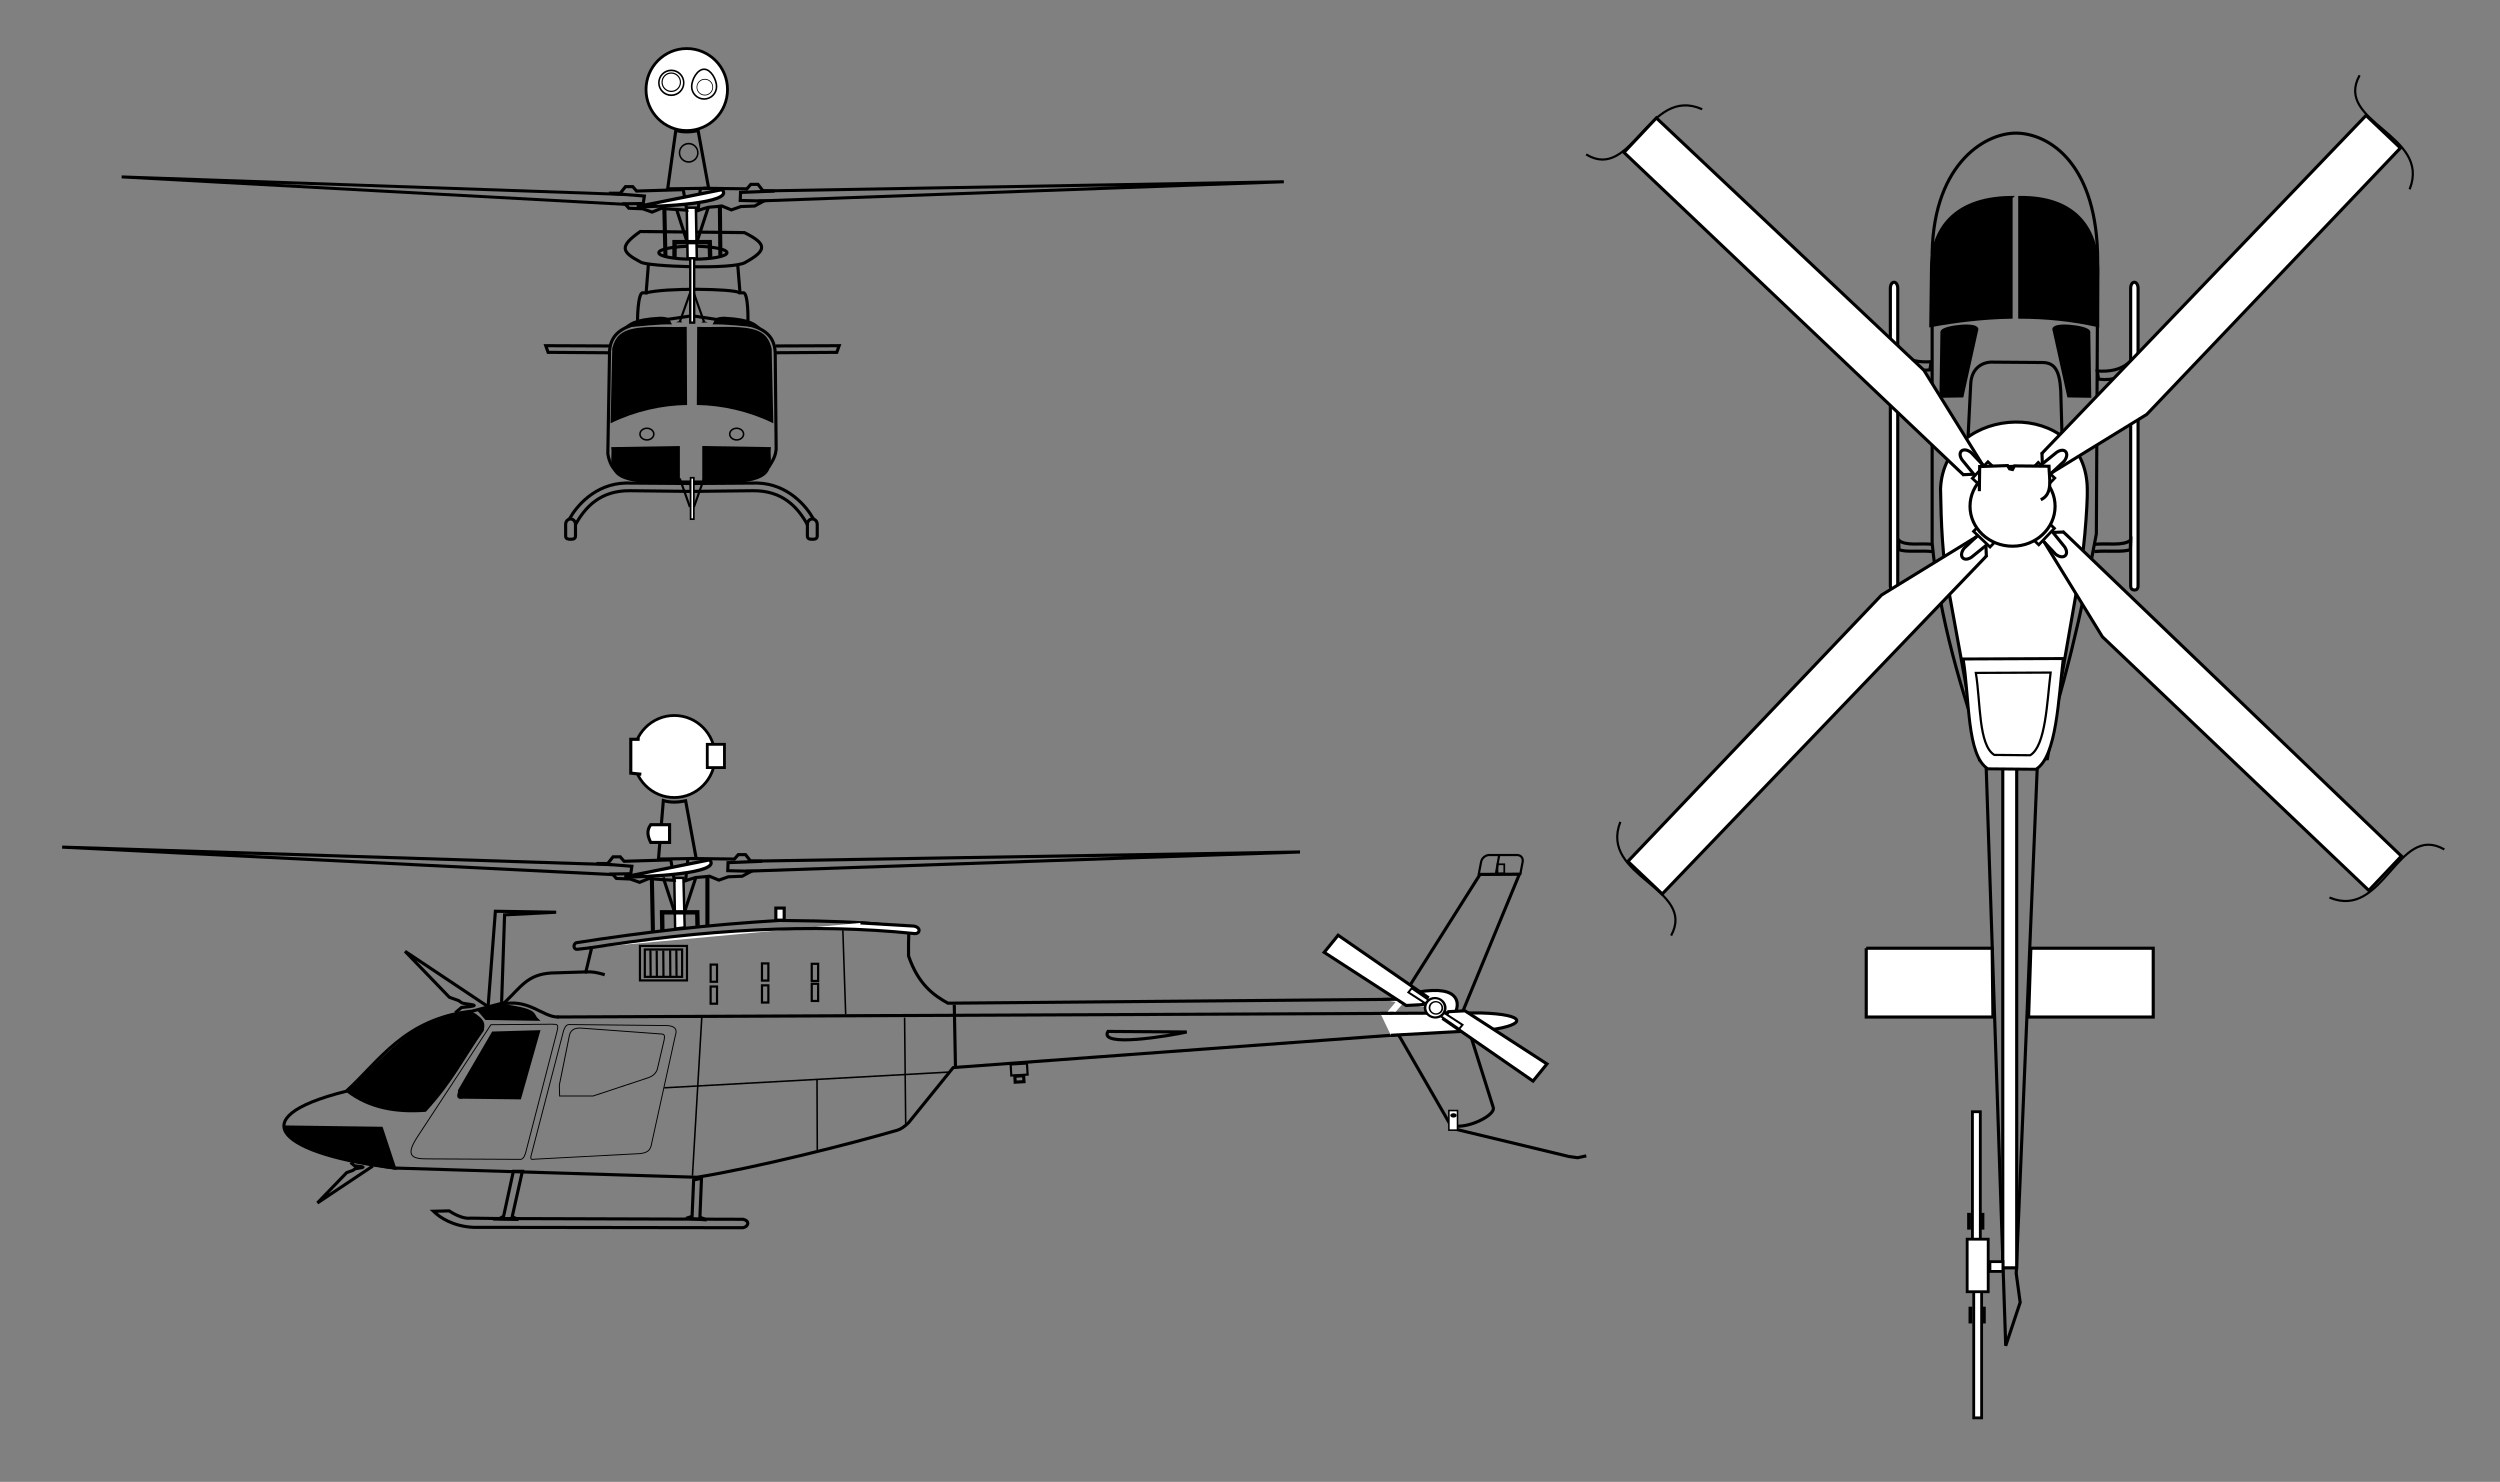 <?xml version="1.0" encoding="UTF-8" standalone="no"?>
<!-- Created with Inkscape (http://www.inkscape.org/) -->

<svg
   xmlns:dc="http://purl.org/dc/elements/1.1/"
   xmlns:cc="http://creativecommons.org/ns#"
   xmlns:rdf="http://www.w3.org/1999/02/22-rdf-syntax-ns#"
   xmlns:svg="http://www.w3.org/2000/svg"
   xmlns="http://www.w3.org/2000/svg"
   xmlns:sodipodi="http://sodipodi.sourceforge.net/DTD/sodipodi-0.dtd"
   xmlns:inkscape="http://www.inkscape.org/namespaces/inkscape"
   id="svg2985"
   version="1.1"
   inkscape:version="0.48.2 r9819"
   width="797.344"
   height="472.625"
   sodipodi:docname="OH-58D.svg">
  <rect width="100%" height="100%" fill="#808080" stroke="none"/>
  <defs
     id="defs2989" />
  <sodipodi:namedview
     pagecolor="#ffffff"
     bordercolor="#666666"
     borderopacity="1"
     objecttolerance="10"
     gridtolerance="10"
     guidetolerance="10"
     inkscape:pageopacity="0"
     inkscape:pageshadow="2"
     inkscape:window-width="1600"
     inkscape:window-height="838"
     id="namedview2987"
     showgrid="false"
     inkscape:zoom="0.421875"
     inkscape:cx="664.99047"
     inkscape:cy="326.48614"
     inkscape:window-x="-8"
     inkscape:window-y="-8"
     inkscape:window-maximized="1"
     inkscape:current-layer="g4194"
     fit-margin-top="0"
     fit-margin-left="0"
     fit-margin-right="0"
     fit-margin-bottom="0" />
  <g
     id="g4194"
     transform="translate(62.068,466.869)">
    <g
       transform="translate(-235.843,-252.977)"
       id="g4129">
      <g
         id="g4004"
         transform="translate(59.646,1072.283)">
        <g
           id="g3931" />
      </g>
    </g>
    <g
       id="g3374">
      <g
         id="g4208"
         transform="translate(191.076,157.554)">
        <path
           inkscape:connector-curvature="0"
           id="path4022"
           d="m -35.267,-332.209 4.154,-12.64"
           style="fill:none;stroke:#000000;stroke-width:1px;stroke-linecap:butt;stroke-linejoin:miter;stroke-opacity:1" />
        <path
           style="fill:none;stroke:#000000;stroke-width:1px;stroke-linecap:butt;stroke-linejoin:miter;stroke-opacity:1"
           d="m -37.477,-331.944 -4.154,-12.64"
           id="path4018"
           inkscape:connector-curvature="0" />
        <path
           sodipodi:nodetypes="cccccccccccccccccccccccccc"
           inkscape:connector-curvature="0"
           id="path2995"
           d="m 231.448,-345.6 -12.569,0.076 -25.139,39.803 -144.549,1.257 c -4.361,-2.417 -9.428,-5.861 -12.569,-15.083 l 0,-4.19 0.097,-3.352 c -2.42,-1.834 -7.591,-3.494 -41.158,-3.771 -22.482,1.331 -44.039,3.818 -64.942,7.123 -1.019,0.476 -0.874,2.1 0.245,2.095 l 4.708,-0.542 -1.873,7.743 -11.042,0.341 c -7.642,0.508 -9.565,4.401 -14.874,9.427 l -10.265,2.723 c -21.77,2.479 -29.46,15.804 -40.222,25.558 -35.051,8.748 -19.949,20.271 15.712,24.51 l 96.156,2.933 c 19.317,-3.138 49.012,-10.669 63.795,-14.978 1.188,-0.328 2.377,-1.164 3.661,-2.41 l 14.245,-17.597 142.035,-10.475 15.921,27.653 c 1.745,4.242 15.562,-1.427 14.245,-4.609 l -9.637,-30.586 z"
           style="fill:none;stroke:#000000;stroke-width:1px;stroke-linecap:butt;stroke-linejoin:miter;stroke-opacity:1" />
        <path
           sodipodi:nodetypes="ccccc"
           inkscape:connector-curvature="0"
           id="path2997"
           d="m -142.339,-276.49 c 7.134,5.493 15.688,6.821 24.776,6.173 8.748,-9.521 12.15,-17.039 18.226,-25.558 0.099,-1.529 1.195,-2.795 -3.771,-5.656 -17.695,0.897 -27.137,15.488 -39.23,25.041 z"
           style="fill:#000000;stroke:#000000;stroke-width:1px;stroke-linecap:butt;stroke-linejoin:miter;stroke-opacity:1" />
        <path
           sodipodi:nodetypes="cccccc"
           inkscape:connector-curvature="0"
           id="path2999"
           d="m -95.881,-294.932 -10.684,18.33 c 0.274,0.759 -1.354,2.575 1.152,2.095 l 18.016,0.209 5.97,-21.054 z"
           style="fill:#000000;stroke:#000000;stroke-width:1px;stroke-linecap:butt;stroke-linejoin:miter;stroke-opacity:1" />
        <path
           sodipodi:nodetypes="cccc"
           inkscape:connector-curvature="0"
           id="path3001"
           d="m -161.976,-264.975 30.481,0.419 4.19,12.674 c -16.663,-2.362 -34.384,-8.099 -34.671,-13.093 z"
           style="fill:#000000;stroke:#000000;stroke-width:1px;stroke-linecap:butt;stroke-linejoin:miter;stroke-opacity:1" />
        <path
           sodipodi:nodetypes="cccc"
           inkscape:connector-curvature="0"
           id="path3003"
           d="m -65.098,-322.109 c 35.795,-5.676 70.466,-8.016 103.753,-4.547 1.791,-0.025 1.907,-2.068 -0.419,-2.409 l -16.95,-1.005"
           style="fill:#ffffff;stroke:#000000;stroke-width:1px;stroke-linecap:butt;stroke-linejoin:miter;stroke-opacity:1" />
        <rect
           ry="0"
           y="-334.801"
           x="-5.699"
           height="3.851"
           width="2.666"
           id="rect3005"
           style="fill:#ffffff;fill-opacity:1;stroke:#000000;stroke-opacity:1" />
        <path
           inkscape:connector-curvature="0"
           id="path3775"
           d="m -97.452,-303.626 2.304,-30.167 19.378,0.314 -16.445,0.838 -0.943,27.862"
           style="fill:none;stroke:#000000;stroke-width:1px;stroke-linecap:butt;stroke-linejoin:miter;stroke-opacity:1" />
        <path
           sodipodi:nodetypes="ccccccc"
           inkscape:connector-curvature="0"
           id="path3777"
           d="m -97.185,-303.168 -26.768,-17.845 14.141,14.664 2.933,1.047 1.047,0.733 c 0.818,0.465 8.475,0.738 -0.105,1.466 l -1.99,1.676"
           style="fill:none;stroke:#000000;stroke-width:1px;stroke-linecap:butt;stroke-linejoin:miter;stroke-opacity:1" />
        <path
           sodipodi:nodetypes="cccccccc"
           inkscape:connector-curvature="0"
           id="path3783"
           d="m -96.576,-297.602 -23.185,35.386 c -3.967,5.955 -2.662,7.481 2.91,7.401 l 29.383,0.154 c 0.861,0.162 1.483,-0.552 1.926,-1.926 l 10.073,-38.959 c 0.748,-2.81 -0.673,-2.005 -1.481,-2.222 z"
           style="fill:none;stroke:#000000;stroke-width:0.3;stroke-linecap:butt;stroke-linejoin:miter;stroke-miterlimit:4;stroke-opacity:1;stroke-dasharray:none" />
        <path
           sodipodi:nodetypes="cc"
           inkscape:connector-curvature="0"
           id="path3785"
           d="m -66.618,-314.433 c 2.586,-0.126 3.662,0.115 6.346,0.898"
           style="fill:none;stroke:#000000;stroke-width:1px;stroke-linecap:butt;stroke-linejoin:miter;stroke-opacity:1" />
        <path
           sodipodi:nodetypes="cc"
           inkscape:connector-curvature="0"
           id="path3787"
           d="m 15.673,-327.717 0.902,26.832"
           style="fill:none;stroke:#000000;stroke-width:0.5;stroke-linecap:butt;stroke-linejoin:miter;stroke-miterlimit:4;stroke-opacity:1;stroke-dasharray:none" />
        <path
           inkscape:connector-curvature="0"
           id="path3789"
           d="m -75.456,-300.064 266.368,-1.152"
           style="fill:none;stroke:#000000;stroke-width:1px;stroke-linecap:butt;stroke-linejoin:miter;stroke-opacity:1" />
        <path
           sodipodi:nodetypes="cccc"
           inkscape:connector-curvature="0"
           id="path3791"
           d="m 194.048,-306.004 -3.871,4.911 c -0.427,0.656 -0.742,1.776 0.148,2.779 l 2.99,4.545"
           style="fill:none;stroke:#000000;stroke-width:1px;stroke-linecap:butt;stroke-linejoin:miter;stroke-opacity:1" />
        <path
           sodipodi:nodetypes="ccccccccc"
           inkscape:connector-curvature="0"
           id="path3793"
           d="m -71.702,-297.655 c -0.967,0.084 -1.322,0.984 -1.676,1.885 l -10.265,39.489 c -0.637,2.125 0.327,1.556 0.943,1.571 l 33.623,-1.781 c 2.544,-0.246 3.141,-1.203 3.561,-2.304 l 7.751,-35.299 c 0.794,-2.145 -0.236,-3.197 -2.933,-3.247 z"
           style="fill:none;stroke:#000000;stroke-width:0.3;stroke-linecap:butt;stroke-linejoin:miter;stroke-miterlimit:4;stroke-opacity:1;stroke-dasharray:none" />
        <path
           inkscape:connector-curvature="0"
           id="path3027"
           d="m 51.21,-303.98 0.375,19.625"
           style="fill:none;stroke:#000000;stroke-width:1px;stroke-linecap:butt;stroke-linejoin:miter;stroke-opacity:1" />
        <rect
           y="-316.779"
           x="-26.498"
           height="5.474"
           width="2.039"
           id="rect3029"
           style="fill:none;stroke:#000000;stroke-width:0.7;stroke-miterlimit:4;stroke-opacity:1;stroke-dasharray:none" />
        <rect
           style="fill:none;stroke:#000000;stroke-width:0.7;stroke-miterlimit:4;stroke-opacity:1;stroke-dasharray:none"
           id="rect3799"
           width="2.039"
           height="5.474"
           x="-26.498"
           y="-309.779" />
        <rect
           style="fill:none;stroke:#000000;stroke-width:0.7;stroke-miterlimit:4;stroke-opacity:1;stroke-dasharray:none"
           id="rect3801"
           width="2.039"
           height="5.474"
           x="-10.123"
           y="-317.154" />
        <rect
           y="-310.154"
           x="-10.123"
           height="5.474"
           width="2.039"
           id="rect3803"
           style="fill:none;stroke:#000000;stroke-width:0.7;stroke-miterlimit:4;stroke-opacity:1;stroke-dasharray:none" />
        <rect
           y="-317.029"
           x="5.752"
           height="5.474"
           width="2.039"
           id="rect3805"
           style="fill:none;stroke:#000000;stroke-width:0.7;stroke-miterlimit:4;stroke-opacity:1;stroke-dasharray:none" />
        <rect
           style="fill:none;stroke:#000000;stroke-width:0.7;stroke-miterlimit:4;stroke-opacity:1;stroke-dasharray:none"
           id="rect3807"
           width="2.039"
           height="5.474"
           x="5.752"
           y="-310.654" />
        <path
           sodipodi:nodetypes="cc"
           inkscape:connector-curvature="0"
           id="path3809"
           d="m -93.619,-304.022 c 9.143,-2.286 13.449,4.136 18.667,3.97"
           style="fill:none;stroke:#000000;stroke-width:1px;stroke-linecap:butt;stroke-linejoin:miter;stroke-opacity:1" />
        <path
           style="fill:none;stroke:#000000;stroke-width:1;stroke-linecap:butt;stroke-linejoin:miter;stroke-miterlimit:4;stroke-opacity:1;stroke-dasharray:none"
           d="m -134.235,-252.533 -17.667,11.777 9.333,-9.678 1.936,-0.691 0.691,-0.484 c 0.54,-0.307 5.594,-0.487 -0.069,-0.968 l -1.313,-1.106"
           id="path3811"
           inkscape:connector-curvature="0"
           sodipodi:nodetypes="ccccccc" />
        <path
           inkscape:connector-curvature="0"
           id="path3813"
           d="m -29.29,-300.361 -3,50.881"
           style="fill:none;stroke:#000000;stroke-width:0.5;stroke-linecap:butt;stroke-linejoin:miter;stroke-miterlimit:4;stroke-opacity:1;stroke-dasharray:none"
           sodipodi:nodetypes="cc" />
        <path
           inkscape:connector-curvature="0"
           id="path3815"
           d="m -41.293,-277.48 90.503,-5"
           style="fill:none;stroke:#000000;stroke-width:0.5;stroke-linecap:butt;stroke-linejoin:miter;stroke-miterlimit:4;stroke-opacity:1;stroke-dasharray:none"
           sodipodi:nodetypes="cc" />
        <rect
           transform="matrix(0.998,-0.057,0.057,0.998,0,0)"
           y="-280.621"
           x="85.359"
           height="3.536"
           width="5.215"
           id="rect3819"
           style="fill:none;stroke:#000000;stroke-width:0.7;stroke-miterlimit:4;stroke-opacity:1;stroke-dasharray:none" />
        <rect
           style="fill:none;stroke:#000000;stroke-width:1;stroke-miterlimit:4;stroke-opacity:1;stroke-dasharray:none"
           id="rect3821"
           width="2.801"
           height="1.899"
           x="86.482"
           y="-276.797"
           transform="matrix(0.998,-0.057,0.057,0.998,0,0)" />
        <path
           sodipodi:nodetypes="ccccc"
           inkscape:connector-curvature="0"
           id="path3823"
           d="m -100.225,-302.091 2.121,2.475 16.087,0.265 c -1.594,-1.562 0.675,-2.946 -12.109,-4.508 z"
           style="fill:#000000;stroke:#000000;stroke-width:1px;stroke-linecap:butt;stroke-linejoin:miter;stroke-opacity:1" />
        <path
           sodipodi:nodetypes="cc"
           inkscape:connector-curvature="0"
           id="path3825"
           d="m 7.432,-280.082 0.088,22.519"
           style="fill:none;stroke:#000000;stroke-width:0.5;stroke-linecap:butt;stroke-linejoin:miter;stroke-miterlimit:4;stroke-opacity:1;stroke-dasharray:none" />
        <path
           inkscape:connector-curvature="0"
           id="path3827"
           d="m 35.362,-299.881 0.354,33.941"
           style="fill:none;stroke:#000000;stroke-width:0.5;stroke-linecap:butt;stroke-linejoin:miter;stroke-miterlimit:4;stroke-opacity:1;stroke-dasharray:none" />
        <path
           sodipodi:nodetypes="ccc"
           inkscape:connector-curvature="0"
           id="path3829"
           d="m 100.24,-295.462 25.102,0.177 c -5.627,1.267 -28.257,5.034 -25.102,-0.177 z"
           style="fill:none;stroke:#000000;stroke-width:1px;stroke-linecap:butt;stroke-linejoin:miter;stroke-opacity:1" />
        <rect
           y="-322.73"
           x="-49.04"
           height="11"
           width="15"
           id="rect3831"
           style="fill:none;stroke:#000000;stroke-width:0.7;stroke-miterlimit:4;stroke-opacity:1;stroke-dasharray:none" />
        <rect
           style="fill:none;stroke:#000000;stroke-width:0.7;stroke-miterlimit:4;stroke-opacity:1;stroke-dasharray:none"
           id="rect3833"
           width="11.895"
           height="8.723"
           x="-47.488"
           y="-321.591" />
        <path
           sodipodi:nodetypes="cc"
           inkscape:connector-curvature="0"
           id="path3835"
           d="m -45.697,-321.355 0.062,8.203"
           style="fill:none;stroke:#000000;stroke-width:0.7;stroke-linecap:butt;stroke-linejoin:miter;stroke-miterlimit:4;stroke-opacity:1;stroke-dasharray:none" />
        <path
           style="fill:none;stroke:#000000;stroke-width:0.7;stroke-linecap:butt;stroke-linejoin:miter;stroke-miterlimit:4;stroke-opacity:1;stroke-dasharray:none"
           d="m -43.697,-321.245 0.062,8.203"
           id="path3845"
           inkscape:connector-curvature="0"
           sodipodi:nodetypes="cc" />
        <path
           sodipodi:nodetypes="cc"
           inkscape:connector-curvature="0"
           id="path3847"
           d="m -41.603,-321.308 0.062,8.203"
           style="fill:none;stroke:#000000;stroke-width:0.7;stroke-linecap:butt;stroke-linejoin:miter;stroke-miterlimit:4;stroke-opacity:1;stroke-dasharray:none" />
        <path
           style="fill:none;stroke:#000000;stroke-width:0.7;stroke-linecap:butt;stroke-linejoin:miter;stroke-miterlimit:4;stroke-opacity:1;stroke-dasharray:none"
           d="m -39.415,-321.339 0.062,8.203"
           id="path3849"
           inkscape:connector-curvature="0"
           sodipodi:nodetypes="cc" />
        <path
           sodipodi:nodetypes="cc"
           inkscape:connector-curvature="0"
           id="path3851"
           d="m -37.431,-321.37 0.062,8.203"
           style="fill:none;stroke:#000000;stroke-width:0.7;stroke-linecap:butt;stroke-linejoin:miter;stroke-miterlimit:4;stroke-opacity:1;stroke-dasharray:none" />
        <path
           inkscape:connector-curvature="0"
           id="path3077"
           d="m -89.415,-250.855 -3.125,14.375 -1.625,0.875 6.375,0.125 -2,-0.875 3.25,-14.5 z"
           style="fill:none;stroke:#000000;stroke-width:1px;stroke-linecap:butt;stroke-linejoin:miter;stroke-opacity:1" />
        <path
           sodipodi:nodetypes="ccccccc"
           inkscape:connector-curvature="0"
           id="path3079"
           d="m -31.915,-248.105 -0.5,11.625 -1.875,0.625 6.5,0.5 -2.125,-0.875 0.5,-12.375 z"
           style="fill:none;stroke:#000000;stroke-width:1px;stroke-linecap:butt;stroke-linejoin:miter;stroke-opacity:1" />
        <path
           sodipodi:nodetypes="cccccccc"
           inkscape:connector-curvature="0"
           id="path3081"
           d="m -94.592,-235.788 -8.342,-0.125 c -2.369,0.366 -5.511,-1.334 -6.981,-2.317 l -5,0.125 c 2.207,2.123 6.27,4.755 12.625,5.125 l 86.125,0.125 c 1.704,-0.329 2.274,-2.15 0.062,-2.688 z"
           style="fill:none;stroke:#000000;stroke-width:1px;stroke-linecap:butt;stroke-linejoin:miter;stroke-opacity:1" />
        <rect
           y="-348.775"
           x="224.46"
           height="2.921"
           width="2.165"
           id="rect3855"
           style="fill:none;stroke:#000000;stroke-width:0.554;stroke-miterlimit:4;stroke-opacity:1;stroke-dasharray:none" />
        <path
           sodipodi:nodetypes="cc"
           inkscape:connector-curvature="0"
           id="path3859"
           d="m 223.938,-345.604 1.073,-6.161"
           style="fill:none;stroke:#000000;stroke-width:0.7;stroke-linecap:butt;stroke-linejoin:miter;stroke-miterlimit:4;stroke-opacity:1;stroke-dasharray:none" />
        <path
           inkscape:connector-curvature="0"
           id="rect3863"
           d="m 221.866,-351.73 c -1.234,0 -2.395,0.976 -2.625,2.188 l -0.75,3.875 13.25,0 0.75,-3.875 c 0.23,-1.212 -0.579,-2.188 -1.812,-2.188 l -8.812,0 z"
           style="fill:none;stroke:#000000;stroke-width:0.7;stroke-miterlimit:4;stroke-opacity:1;stroke-dasharray:none" />
        <path
           sodipodi:nodetypes="cccc"
           inkscape:connector-curvature="0"
           id="path3883"
           d="m 190.46,-294.23 31.75,-1.75 c 11.45,-1.517 11.901,-4.937 -3.125,-5.375 l -31.97,0.14"
           style="fill:#ffffff;stroke:#000000;stroke-width:1px;stroke-linecap:butt;stroke-linejoin:miter;stroke-opacity:1" />
        <path
           sodipodi:nodetypes="cccc"
           inkscape:connector-curvature="0"
           id="path3885"
           d="m 187.482,-305.649 4.853,-0.081 c 2.107,-0.242 4.195,-0.391 6.625,-2.25 14.584,-2.597 13.134,4.636 12,6.5"
           style="fill:#ffffff;stroke:#000000;stroke-width:1px;stroke-linecap:butt;stroke-linejoin:miter;stroke-opacity:1" />
        <path
           inkscape:connector-curvature="0"
           id="path3887"
           d="m 173.635,-326.143 -4.439,5.464 26.147,16.939 5.267,-0.274 1.53,-2.412 z"
           style="fill:#ffffff;stroke:#000000;stroke-width:1px;stroke-linecap:butt;stroke-linejoin:miter;stroke-opacity:1" />
        <path
           style="fill:#ffffff;stroke:#000000;stroke-width:1px;stroke-linecap:butt;stroke-linejoin:miter;stroke-opacity:1"
           d="m 235.794,-279.63 4.439,-5.464 -26.147,-16.939 -5.267,0.274 -1.53,2.412 z"
           id="path3889"
           inkscape:connector-curvature="0" />
        <path
           inkscape:connector-curvature="0"
           id="path3911"
           d="m 212.239,-296.259 1.064,-1.309 -6.266,-4.059 -1.262,0.066 -0.367,0.578 z"
           style="fill:#ffffff;stroke:#000000;stroke-width:0.64;stroke-linecap:butt;stroke-linejoin:miter;stroke-miterlimit:4;stroke-opacity:1;stroke-dasharray:none" />
        <path
           sodipodi:nodetypes="cccccc"
           inkscape:connector-curvature="0"
           id="path3893"
           d="m 192.23,-305.118 0.575,0.354 1.171,0.751 -1.967,2.254 -2.607,0 z"
           style="fill:#ffffff;stroke:none" />
        <path
           inkscape:connector-curvature="0"
           id="path3895"
           d="m 210.417,-264.435 36.865,8.875 2.726,0.377 2.776,-0.592"
           style="fill:none;stroke:#000000;stroke-width:1px;stroke-linecap:butt;stroke-linejoin:miter;stroke-opacity:1"
           sodipodi:nodetypes="cccc" />
        <rect
           y="-270.23"
           x="208.96"
           height="6.25"
           width="2.75"
           id="rect3897"
           style="fill:#ffffff;fill-opacity:1;stroke:#000000;stroke-width:0.5;stroke-miterlimit:4;stroke-opacity:1;stroke-dasharray:none" />
        <path
           transform="matrix(1.66,0,0,1,-451.815,-399.935)"
           d="m 399.206,131.255 c 0,0.195 -0.119,0.354 -0.265,0.354 -0.146,0 -0.265,-0.158 -0.265,-0.354 0,-0.195 0.119,-0.354 0.265,-0.354 0.146,0 0.265,0.158 0.265,0.354 z"
           sodipodi:ry="0.35355338"
           sodipodi:rx="0.26516503"
           sodipodi:cy="131.25531"
           sodipodi:cx="398.94083"
           id="path3899"
           style="fill:#ffffff;fill-opacity:1;stroke:#000000;stroke-width:0.7;stroke-miterlimit:4;stroke-opacity:1;stroke-dasharray:none"
           sodipodi:type="arc" />
        <g
           transform="translate(-228.035,-668.68)"
           id="g3926">
          <path
             style="fill:none;stroke:#000000;stroke-width:1.3;stroke-linecap:butt;stroke-linejoin:miter;stroke-miterlimit:4;stroke-opacity:1;stroke-dasharray:none"
             d="m 182.787,323.898 0.354,17.854"
             id="path3903"
             inkscape:connector-curvature="0" />
          <path
             sodipodi:nodetypes="cc"
             style="fill:none;stroke:#000000;stroke-width:1.3;stroke-linecap:butt;stroke-linejoin:miter;stroke-miterlimit:4;stroke-opacity:1;stroke-dasharray:none"
             d="m 200.509,323.367 0,16.042"
             id="path3905"
             inkscape:connector-curvature="0" />
          <g
             id="g3919">
            <path
               sodipodi:nodetypes="ccccc"
               inkscape:connector-curvature="0"
               id="path3907"
               d="m 184.908,318.241 12.021,-0.177 -3.359,-18.385 c -2.372,0.454 -4.744,0.628 -7.115,-0.088 z"
               style="fill:none;stroke:#000000;stroke-width:1px;stroke-linecap:butt;stroke-linejoin:miter;stroke-opacity:1" />
            <path
               sodipodi:nodetypes="ccccc"
               inkscape:connector-curvature="0"
               id="rect3909"
               d="m 182.434,307.281 6.01,0 0,5.657 -6.01,0 c -0.939,-1.886 -1.398,-3.771 0,-5.657 z"
               style="fill:#ffffff;fill-opacity:1;stroke:#000000;stroke-width:1;stroke-miterlimit:4;stroke-opacity:1;stroke-dasharray:none" />
            <path
               inkscape:connector-curvature="0"
               id="path3912"
               d="m 203.824,286.067 c 0,7.225 -5.817,13.081 -12.993,13.081 -7.176,0 -12.993,-5.857 -12.993,-13.081 0,-7.225 5.817,-13.081 12.993,-13.081 7.176,0 12.993,5.857 12.993,13.081 z"
               style="fill:#ffffff;fill-opacity:1;stroke:#000000;stroke-width:0.9;stroke-miterlimit:4;stroke-opacity:1"
               transform="translate(-0.884,-0.53)" />
            <rect
               y="281.648"
               x="200.465"
               height="7.425"
               width="5.48"
               id="rect3915"
               style="fill:#ffffff;fill-opacity:1;stroke:#000000;stroke-width:0.9;stroke-miterlimit:4;stroke-opacity:1;stroke-dasharray:none" />
            <path
               inkscape:connector-curvature="0"
               id="path3917"
               d="m 178.898,280.057 -2.828,0 0,10.783 3.359,0.354"
               style="fill:#ffffff;stroke:#000000;stroke-width:1px;stroke-linecap:butt;stroke-linejoin:miter;stroke-opacity:1" />
          </g>
          <path
             sodipodi:nodetypes="ccccc"
             inkscape:connector-curvature="0"
             id="rect3901"
             d="m 189.947,324.251 2.917,0 0.398,15.78 -3.049,0.398 z"
             style="fill:#ffffff;fill-opacity:1;stroke:#000000;stroke-width:0.783;stroke-miterlimit:4;stroke-opacity:1" />
        </g>
        <path
           inkscape:connector-curvature="0"
           id="path3938"
           d="m -39.149,-350.174 -14.938,0.442 -1.237,-1.414 -2.298,0 -1.679,2.121 -3.624,0 11.314,0.884 -0.354,2.386 -5.834,0.088 1.237,1.414 4.419,0.177 3.005,1.061 3.005,-1.237 c 0,0 3.182,0.354 3.889,0.354 0.707,0 4.154,0.265 4.154,0.265 l -1.149,-6.806"
           style="fill:none;stroke:#000000;stroke-width:1px;stroke-linecap:butt;stroke-linejoin:miter;stroke-opacity:1"
           sodipodi:nodetypes="cccccccccccccscc" />
        <path
           style="fill:none;stroke:#000000;stroke-width:1px;stroke-linecap:butt;stroke-linejoin:miter;stroke-opacity:1"
           d="m -32.873,-350.616 13.965,0.177 1.237,-1.414 2.298,0 1.591,2.033 3.712,0.088 -10.872,0.442 -0.088,2.563 7.513,0.177 -2.917,1.591 -4.419,0.177 -3.005,1.061 -3.005,-1.237 c 0,0 -3.182,0.354 -3.889,0.354 -0.707,0 -3.712,1.061 -3.712,1.061 l 0.707,-6.894"
           id="path3942"
           inkscape:connector-curvature="0"
           sodipodi:nodetypes="cccccccccccccscc" />
        <path
           style="fill:#ffffff;stroke:#000000;stroke-width:1.05px;stroke-linecap:butt;stroke-linejoin:miter;stroke-opacity:1"
           d="m -26.846,-350.193 -27.152,5.45 c 6.336,0.061 31.561,-0.998 27.152,-5.45 z"
           id="path3940"
           inkscape:connector-curvature="0"
           sodipodi:nodetypes="ccc" />
        <path
           inkscape:connector-curvature="0"
           id="path3944"
           d="m -13.861,-349.758 175.339,-2.936 -176.713,6.136 0,0 0,0"
           style="fill:none;stroke:#000000;stroke-width:1px;stroke-linecap:butt;stroke-linejoin:miter;stroke-opacity:1" />
        <path
           style="fill:none;stroke:#000000;stroke-width:1px;stroke-linecap:butt;stroke-linejoin:miter;stroke-opacity:1"
           d="m -58.046,-348.651 -175.275,-5.594 176.6,8.814 0,0 0,0"
           id="path3946"
           inkscape:connector-curvature="0" />
        <path
           style="fill:none;stroke:#000000;stroke-width:1.4;stroke-linecap:butt;stroke-linejoin:miter;stroke-miterlimit:4;stroke-opacity:1;stroke-dasharray:none"
           d="m -41.896,-327.701 -0.088,-5.745 11.225,0 0.088,4.331"
           id="path4024"
           inkscape:connector-curvature="0"
           sodipodi:nodetypes="cccc" />
        <path
           style="fill:none;stroke:#000000;stroke-width:0.31;stroke-linecap:butt;stroke-linejoin:miter;stroke-miterlimit:4;stroke-opacity:1;stroke-dasharray:none"
           d="m -67.5,-296.5 c -2.008,-0.175 -3.519,0.303 -4,2.137 l -3.25,16.028 0.088,3.465 10.662,0.007 17.75,-5.877 c 1.299,-0.481 2.276,-1.284 2.75,-2.671 l 2,-8.548 c 0.649,-2.551 0.055,-2.571 -0.5,-2.671 z"
           id="path4026"
           inkscape:connector-curvature="0"
           sodipodi:nodetypes="cccccccccc" />
        <path
           style="fill:#ffffff;stroke:#000000;stroke-width:0.64;stroke-linecap:butt;stroke-linejoin:miter;stroke-miterlimit:4;stroke-opacity:1;stroke-dasharray:none"
           d="m 197.103,-309.229 -1.064,1.309 6.266,4.059 1.262,-0.066 0.367,-0.578 z"
           id="path3141"
           inkscape:connector-curvature="0" />
        <path
           transform="matrix(1.198,0.224,-0.184,0.983,-251.001,-486.34)"
           d="m 397.748,96.474 c 0,1.709 -1.187,3.094 -2.652,3.094 -1.464,0 -2.652,-1.385 -2.652,-3.094 0,-1.709 1.187,-3.094 2.652,-3.094 1.464,0 2.652,1.385 2.652,3.094 z"
           sodipodi:ry="3.0935922"
           sodipodi:rx="2.6516504"
           sodipodi:cy="96.474487"
           sodipodi:cx="395.09592"
           id="path3891"
           style="fill:#ffffff;fill-opacity:1;stroke:#000000;stroke-width:0.7;stroke-miterlimit:4;stroke-opacity:1;stroke-dasharray:none"
           sodipodi:type="arc" />
        <path
           sodipodi:type="arc"
           style="fill:#ffffff;fill-opacity:1;stroke:#000000;stroke-width:0.7;stroke-miterlimit:4;stroke-opacity:1;stroke-dasharray:none"
           id="path3913"
           sodipodi:cx="395.09592"
           sodipodi:cy="96.474487"
           sodipodi:rx="2.6516504"
           sodipodi:ry="3.0935922"
           d="m 397.748,96.474 c 0,1.709 -1.187,3.094 -2.652,3.094 -1.464,0 -2.652,-1.385 -2.652,-3.094 0,-1.709 1.187,-3.094 2.652,-3.094 1.464,0 2.652,1.385 2.652,3.094 z"
           transform="matrix(0.759,0.142,-0.116,0.622,-83.865,-419.088)" />
      </g>
      <g
         id="g3898"
         transform="translate(-589.989,5.028)">
        <g
           transform="translate(296.573,14.099)"
           id="g4106">
          <g
             id="g4165">
            <g
               transform="translate(260.434,-744.013)"
               id="g3926-9">
              <g
                 id="g3919-8" />
            </g>
            <g
               id="g3966">
              <g
                 id="g3886"
                 transform="translate(-837.784,469.732)">
                <path
                   sodipodi:nodetypes="sssssss"
                   inkscape:connector-curvature="0"
                   id="rect3109"
                   d="m 1251.108,-790.21 c 0.871,0 1.571,0.768 1.571,1.723 l 0,3.676 c 0,0.955 -0.701,1.073 -1.571,1.073 -0.871,0 -1.571,-0.119 -1.571,-1.073 l 0,-3.676 c 0,-0.955 0.701,-1.723 1.571,-1.723 z"
                   style="fill:none;stroke:#000000;stroke-width:1;stroke-miterlimit:4;stroke-opacity:1;stroke-dasharray:none" />
                <path
                   sodipodi:nodetypes="cccccc"
                   inkscape:connector-curvature="0"
                   id="path3880"
                   d="m 1250.815,-790.333 c 2.112,-3.816 8.006,-11.067 17.852,-11.333 l 21.111,0.148 0,2.519 -19.63,-0.222 c -9.532,-0.127 -14.446,5.251 -17.556,10.963"
                   style="fill:none;stroke:#000000;stroke-width:1px;stroke-linecap:butt;stroke-linejoin:miter;stroke-opacity:1" />
                <path
                   style="fill:none;stroke:#000000;stroke-width:1;stroke-miterlimit:4;stroke-opacity:1;stroke-dasharray:none"
                   d="m 1328.207,-790.21 c -0.871,0 -1.571,0.768 -1.571,1.723 l 0,3.676 c 0,0.955 0.701,1.073 1.571,1.073 0.871,0 1.571,-0.119 1.571,-1.073 l 0,-3.676 c 0,-0.955 -0.701,-1.723 -1.571,-1.723 z"
                   id="path3882"
                   inkscape:connector-curvature="0"
                   sodipodi:nodetypes="sssssss" />
                <path
                   style="fill:none;stroke:#000000;stroke-width:1px;stroke-linecap:butt;stroke-linejoin:miter;stroke-opacity:1"
                   d="m 1328.499,-790.333 c -2.112,-3.816 -8.006,-11.067 -17.852,-11.333 l -21.111,0.148 0,2.519 19.63,-0.222 c 9.532,-0.127 14.446,5.251 17.556,10.963"
                   id="path3884"
                   inkscape:connector-curvature="0"
                   sodipodi:nodetypes="cccccc" />
              </g>
              <path
                 transform="translate(-296.573,-14.099)"
                 style="fill:#000000;stroke:none"
                 d="m 729.381,-366.946 c -4.779,1.125 -5.607,4.125 -6.187,6.187 l -0.53,23.865 c 7.837,-3.864 16.558,-5.74 24.395,-5.834 l -0.114,-24.926 c -5.334,0.236 -12.776,-0.473 -17.563,0.707 z"
                 id="path3915"
                 inkscape:connector-curvature="0"
                 sodipodi:nodetypes="cccccc" />
              <path
                 transform="translate(-296.573,-14.099)"
                 style="fill:#000000;stroke:none"
                 d="m 722.84,-329.292 21.92,-0.354 0,11.49 -12.021,0.177 c -12.824,-1.104 -9.149,-7.274 -9.899,-11.314 z"
                 id="path3920"
                 inkscape:connector-curvature="0"
                 sodipodi:nodetypes="ccccc" />
              <path
                 transform="translate(-296.573,-14.099)"
                 sodipodi:nodetypes="ccccc"
                 inkscape:connector-curvature="0"
                 id="path3922"
                 d="m 773.821,-329.292 -21.92,-0.354 0,11.49 12.021,0.177 c 12.824,-1.104 9.149,-7.274 9.899,-11.314 z"
                 style="fill:#000000;stroke:none" />
              <path
                 transform="translate(-296.573,-14.099)"
                 sodipodi:nodetypes="cccccc"
                 inkscape:connector-curvature="0"
                 id="path3924"
                 d="m 767.841,-366.946 c 4.779,1.125 5.607,4.125 6.187,6.187 l 0.53,23.865 c -7.837,-3.864 -16.558,-5.74 -24.395,-5.834 l 0.114,-24.926 c 5.334,0.236 12.776,-0.473 17.563,0.707 z"
                 style="fill:#000000;stroke:none" />
              <path
                 transform="translate(-296.573,-14.099)"
                 style="fill:none;stroke:#000000;stroke-width:1px;stroke-linecap:butt;stroke-linejoin:miter;stroke-opacity:1"
                 d="M 731.338,-368.807 C 731.126,-369.254 731.326,-378.931 733,-378.5 l 1,0 0.75,-9.5"
                 id="path3926"
                 inkscape:connector-curvature="0"
                 sodipodi:nodetypes="cccc" />
              <path
                 transform="translate(-296.573,-14.099)"
                 sodipodi:nodetypes="cccc"
                 inkscape:connector-curvature="0"
                 id="path3928"
                 d="m 766.38,-368.519 c 0.212,-0.447 0.234,-10.411 -1.441,-9.981 l -1,0 -0.75,-9.186"
                 style="fill:none;stroke:#000000;stroke-width:1px;stroke-linecap:butt;stroke-linejoin:miter;stroke-opacity:1" />
              <path
                 transform="translate(-296.573,-14.099)"
                 style="fill:none;stroke:#000000;stroke-width:1px;stroke-linecap:butt;stroke-linejoin:miter;stroke-opacity:1"
                 d="m 732.121,-398.058 c -6.653,4.707 -6.156,6.449 0.088,9.723 1.729,1.442 29.993,2.539 33.499,0.088 7.137,-3.938 6.636,-5.952 -0.354,-9.458 z"
                 id="path3930"
                 inkscape:connector-curvature="0"
                 sodipodi:nodetypes="ccccc" />
              <path
                 transform="translate(-296.573,-14.099)"
                 sodipodi:type="arc"
                 style="fill:none;stroke:#000000;stroke-opacity:1"
                 id="path3932"
                 sodipodi:cx="748.91449"
                 sodipodi:cy="-391.2966"
                 sodipodi:rx="10.871767"
                 sodipodi:ry="2.0771263"
                 d="m 759.786,-391.297 c 0,1.147 -4.867,2.077 -10.872,2.077 -6.004,0 -10.872,-0.93 -10.872,-2.077 0,-1.147 4.867,-2.077 10.872,-2.077 6.004,0 10.872,0.93 10.872,2.077 z" />
              <path
                 transform="translate(-296.573,-14.099)"
                 style="fill:none;stroke:#000000;stroke-width:1px;stroke-linecap:butt;stroke-linejoin:miter;stroke-opacity:1"
                 d="m 733.729,-378.448 c 6.841,-1.778 27.818,-1.302 29.86,-0.177 l 0.309,0.044"
                 id="path3934"
                 inkscape:connector-curvature="0"
                 sodipodi:nodetypes="ccc" />
              <path
                 transform="translate(-296.573,-14.099)"
                 sodipodi:nodetypes="cccccccccccc"
                 inkscape:connector-curvature="0"
                 id="path3936"
                 d="m 748.649,-371.188 -18.031,2.652 c -3.292,1.035 -8.648,2.734 -8.309,10.076 l -0.53,31.289 c 0.488,3.044 1.691,4.694 2.662,5.482 l 19.788,3.534 8.662,0 20.329,-4.95 c 0.995,-1.612 2.058,-3.156 2.246,-5.575 l -0.302,-30.664 c -0.211,-6.126 -4.464,-8.406 -11.314,-9.546 z"
                 style="fill:none;stroke:#000000;stroke-width:1px;stroke-linecap:butt;stroke-linejoin:miter;stroke-opacity:1" />
              <path
                 transform="translate(-296.573,-14.099)"
                 sodipodi:nodetypes="cccc"
                 inkscape:connector-curvature="0"
                 id="path3939"
                 d="m 722.265,-361.554 -20.285,-0.088 0.751,2.121 19.357,0.133"
                 style="fill:none;stroke:#000000;stroke-width:1px;stroke-linecap:butt;stroke-linejoin:miter;stroke-opacity:1" />
              <path
                 transform="translate(-296.573,-14.099)"
                 style="fill:none;stroke:#000000;stroke-width:1px;stroke-linecap:butt;stroke-linejoin:miter;stroke-opacity:1"
                 d="m 775.273,-361.554 20.285,-0.088 -0.751,2.121 -19.357,0.133"
                 id="path3941"
                 inkscape:connector-curvature="0"
                 sodipodi:nodetypes="cccc" />
              <path
                 transform="translate(-296.573,-14.099)"
                 d="m 736.452,-333.446 c 0,1.025 -0.989,1.856 -2.21,1.856 -1.22,0 -2.21,-0.831 -2.21,-1.856 0,-1.025 0.989,-1.856 2.21,-1.856 1.22,0 2.21,0.831 2.21,1.856 z"
                 sodipodi:ry="1.8561553"
                 sodipodi:rx="2.2097087"
                 sodipodi:cy="-333.44644"
                 sodipodi:cx="734.242"
                 id="path3943"
                 style="fill:none;stroke:#000000;stroke-width:0.5;stroke-miterlimit:4;stroke-opacity:1;stroke-dasharray:none"
                 sodipodi:type="arc" />
              <path
                 transform="translate(-267.948,-14.099)"
                 sodipodi:type="arc"
                 style="fill:none;stroke:#000000;stroke-width:0.5;stroke-miterlimit:4;stroke-opacity:1;stroke-dasharray:none"
                 id="path3945"
                 sodipodi:cx="734.242"
                 sodipodi:cy="-333.44644"
                 sodipodi:rx="2.2097087"
                 sodipodi:ry="1.8561553"
                 d="m 736.452,-333.446 c 0,1.025 -0.989,1.856 -2.21,1.856 -1.22,0 -2.21,-0.831 -2.21,-1.856 0,-1.025 0.989,-1.856 2.21,-1.856 1.22,0 2.21,0.831 2.21,1.856 z" />
              <path
                 style="fill:none;stroke:#000000;stroke-width:1px;stroke-linecap:butt;stroke-linejoin:miter;stroke-opacity:1"
                 d="m 453.202,-407.541 4.154,-12.64"
                 id="path4022-1"
                 inkscape:connector-curvature="0" />
              <path
                 sodipodi:nodetypes="cc"
                 inkscape:connector-curvature="0"
                 id="path4018-7"
                 d="m 450.993,-407.276 -3.945,-12.22"
                 style="fill:none;stroke:#000000;stroke-width:1px;stroke-linecap:butt;stroke-linejoin:miter;stroke-opacity:1" />
              <path
                 inkscape:connector-curvature="0"
                 id="path3903-4"
                 d="m 182.787,323.898 0.354,15.707"
                 style="fill:none;stroke:#000000;stroke-width:1.3;stroke-linecap:butt;stroke-linejoin:miter;stroke-miterlimit:4;stroke-opacity:1;stroke-dasharray:none"
                 sodipodi:nodetypes="cc"
                 transform="translate(260.434,-744.013)" />
              <path
                 inkscape:connector-curvature="0"
                 id="path3905-8"
                 d="m 200.509,323.367 0.157,16.2"
                 style="fill:none;stroke:#000000;stroke-width:1.3;stroke-linecap:butt;stroke-linejoin:miter;stroke-miterlimit:4;stroke-opacity:1;stroke-dasharray:none"
                 sodipodi:nodetypes="cc"
                 transform="translate(260.434,-744.013)" />
              <path
                 style="fill:none;stroke:#000000;stroke-width:1px;stroke-linecap:butt;stroke-linejoin:miter;stroke-opacity:1"
                 d="m 183.861,318.241 13.068,-0.177 -3.359,-18.385 c -2.372,0.454 -4.744,0.628 -7.115,-0.088 z"
                 id="path3907-2"
                 inkscape:connector-curvature="0"
                 sodipodi:nodetypes="ccccc"
                 transform="translate(260.434,-744.013)" />
              <path
                 style="fill:#ffffff;fill-opacity:1;stroke:#000000;stroke-width:0.9;stroke-miterlimit:4;stroke-opacity:1"
                 d="m 202.94,286.585 c 0,7.225 -5.817,13.081 -12.993,13.081 -7.176,0 -12.993,-5.857 -12.993,-13.081 0,-7.225 5.817,-13.081 12.993,-13.081 7.176,0 12.993,5.857 12.993,13.081 z"
                 id="path3912-5"
                 inkscape:connector-curvature="0"
                 transform="translate(260.434,-744.013)" />
              <path
                 transform="matrix(0.998,0,0,1.083,-296.621,23.88)"
                 d="m 747.543,-446.417 c 0,2.025 -1.782,3.666 -3.981,3.666 -2.199,0 -3.981,-1.642 -3.981,-3.666 0,-2.025 1.782,-3.666 3.981,-3.666 2.199,0 3.981,1.642 3.981,3.666 z"
                 sodipodi:ry="3.6664796"
                 sodipodi:rx="3.9807494"
                 sodipodi:cy="-446.41656"
                 sodipodi:cx="743.56207"
                 id="path4126"
                 style="fill:none;stroke:#000000;stroke-width:0.5;stroke-miterlimit:4;stroke-opacity:1;stroke-dasharray:none"
                 sodipodi:type="arc" />
              <path
                 sodipodi:type="arc"
                 style="fill:none;stroke:#000000;stroke-width:0.5;stroke-miterlimit:4;stroke-opacity:1;stroke-dasharray:none"
                 id="path4128"
                 sodipodi:cx="743.56207"
                 sodipodi:cy="-446.41656"
                 sodipodi:rx="3.9807494"
                 sodipodi:ry="3.6664796"
                 d="m 747.543,-446.417 c 0,2.025 -1.782,3.666 -3.981,3.666 -2.199,0 -3.981,-1.642 -3.981,-3.666 0,-2.025 1.782,-3.666 3.981,-3.666 2.199,0 3.981,1.642 3.981,3.666 z"
                 transform="matrix(0.736,0,0,0.799,-101.823,-103.088)" />
              <path
                 sodipodi:nodetypes="sssss"
                 inkscape:connector-curvature="0"
                 id="path4130"
                 d="m 199.454,285.625 c 0,2.193 -1.778,3.971 -3.971,3.971 -2.193,0 -3.971,-1.778 -3.971,-3.971 0,-2.193 1.778,-5.526 3.971,-5.526 2.193,0 3.971,3.333 3.971,5.526 z"
                 style="fill:none;stroke:#000000;stroke-width:0.52;stroke-miterlimit:4;stroke-opacity:1"
                 transform="translate(260.434,-744.013)" />
              <path
                 transform="matrix(0.635,0,0,0.689,-16.018,-150.608)"
                 d="m 747.543,-446.417 c 0,2.025 -1.782,3.666 -3.981,3.666 -2.199,0 -3.981,-1.642 -3.981,-3.666 0,-2.025 1.782,-3.666 3.981,-3.666 2.199,0 3.981,1.642 3.981,3.666 z"
                 sodipodi:ry="3.6664796"
                 sodipodi:rx="3.9807494"
                 sodipodi:cy="-446.41656"
                 sodipodi:cx="743.56207"
                 id="path4133"
                 style="fill:none;stroke:#000000;stroke-width:0.378;stroke-miterlimit:4;stroke-opacity:1;stroke-dasharray:none"
                 sodipodi:type="arc" />
              <path
                 transform="matrix(0.736,0,0,0.799,-96.268,-80.58)"
                 d="m 747.543,-446.417 c 0,2.025 -1.782,3.666 -3.981,3.666 -2.199,0 -3.981,-1.642 -3.981,-3.666 0,-2.025 1.782,-3.666 3.981,-3.666 2.199,0 3.981,1.642 3.981,3.666 z"
                 sodipodi:ry="3.6664796"
                 sodipodi:rx="3.9807494"
                 sodipodi:cy="-446.41656"
                 sodipodi:cx="743.56207"
                 id="path4135"
                 style="fill:none;stroke:#000000;stroke-width:0.652;stroke-miterlimit:4;stroke-opacity:1;stroke-dasharray:none"
                 sodipodi:type="arc" />
              <path
                 style="fill:#ffffff;fill-opacity:1;stroke:#000000;stroke-width:0.805;stroke-miterlimit:4;stroke-opacity:1"
                 d="m 189.947,324.251 2.917,0 0.293,16.239 -2.945,-0.022 z"
                 id="rect3901-7"
                 inkscape:connector-curvature="0"
                 sodipodi:nodetypes="ccccc"
                 transform="translate(260.434,-744.013)" />
              <path
                 sodipodi:nodetypes="cccccccccccccscc"
                 style="fill:none;stroke:#000000;stroke-width:1px;stroke-linecap:butt;stroke-linejoin:miter;stroke-opacity:1"
                 d="m 449.32,-425.507 -14.938,0.442 -1.237,-1.414 -2.298,0 -1.679,2.121 -3.624,0 11.314,0.884 -0.354,2.386 -5.834,0.088 1.237,1.414 4.419,0.177 3.005,1.061 3.005,-1.237 c 0,0 3.182,0.354 3.889,0.354 0.707,0 4.154,0.265 4.154,0.265 l -1.149,-6.806"
                 id="path3938-1"
                 inkscape:connector-curvature="0" />
              <path
                 sodipodi:nodetypes="cccccccccccccscc"
                 inkscape:connector-curvature="0"
                 id="path3942-1"
                 d="m 455.596,-425.948 13.965,0.177 1.237,-1.414 2.298,0 1.591,2.033 3.712,0.088 -10.872,0.442 -0.088,2.563 7.513,0.177 -2.917,1.591 -4.419,0.177 -3.005,1.061 -3.005,-1.237 c 0,0 -3.182,0.354 -3.889,0.354 -0.707,0 -3.712,1.061 -3.712,1.061 l 0.707,-6.894"
                 style="fill:none;stroke:#000000;stroke-width:1px;stroke-linecap:butt;stroke-linejoin:miter;stroke-opacity:1" />
              <path
                 sodipodi:nodetypes="ccc"
                 inkscape:connector-curvature="0"
                 id="path3940-5"
                 d="m 461.623,-425.525 -27.152,5.45 c 6.336,0.061 31.561,-0.998 27.152,-5.45 z"
                 style="fill:#ffffff;stroke:#000000;stroke-width:1.05px;stroke-linecap:butt;stroke-linejoin:miter;stroke-opacity:1" />
              <path
                 style="fill:none;stroke:#000000;stroke-width:0.974px;stroke-linecap:butt;stroke-linejoin:miter;stroke-opacity:1"
                 d="m 474.537,-425.09 166.273,-2.936 -167.575,6.136 0,0 0,0"
                 id="path3944-2"
                 inkscape:connector-curvature="0" />
              <path
                 inkscape:connector-curvature="0"
                 id="path3946-7"
                 d="m 430.536,-423.983 -160.379,-5.594 161.591,8.814 0,0 0,0"
                 style="fill:none;stroke:#000000;stroke-width:0.957px;stroke-linecap:butt;stroke-linejoin:miter;stroke-opacity:1" />
              <path
                 sodipodi:nodetypes="cccc"
                 inkscape:connector-curvature="0"
                 id="path4024-6"
                 d="m 446.468,-403.819 0.016,-4.96 11.225,0 0.141,5.064"
                 style="fill:none;stroke:#000000;stroke-width:1.4;stroke-linecap:butt;stroke-linejoin:miter;stroke-miterlimit:4;stroke-opacity:1;stroke-dasharray:none" />
              <path
                 sodipodi:nodetypes="ccccc"
                 transform="translate(-296.573,-14.099)"
                 inkscape:connector-curvature="0"
                 id="path4137"
                 d="m 726.818,-367.405 c 5.141,-0.378 11.219,-1.165 15.397,-1.017 l -0.825,-1.726 c -0.433,-0.617 -2.117,-0.752 -2.961,-0.74 -8.923,0.456 -9.919,2.275 -11.611,3.482 z"
                 style="fill:#000000;stroke:none" />
              <path
                 style="fill:#000000;stroke:none"
                 d="m 474.021,-381.503 c -5.141,-0.378 -11.219,-1.165 -15.397,-1.017 l 0.825,-1.726 c 0.433,-0.617 2.117,-0.752 2.961,-0.74 8.923,0.456 9.919,2.275 11.611,3.482 z"
                 id="path4139"
                 inkscape:connector-curvature="0"
                 sodipodi:nodetypes="ccccc" />
              <rect
                 y="-403.617"
                 x="451.493"
                 height="20.517"
                 width="1.257"
                 id="rect4141"
                 style="fill:#ffffff;stroke:#000000;stroke-width:0.756;stroke-miterlimit:4;stroke-opacity:1;stroke-dasharray:none" />
              <path
                 sodipodi:nodetypes="cc"
                 transform="translate(-296.573,-14.099)"
                 inkscape:connector-curvature="0"
                 id="path4143"
                 d="m 747.962,-378.325 -3.247,9.114"
                 style="fill:none;stroke:#000000;stroke-width:0.7;stroke-linecap:butt;stroke-linejoin:miter;stroke-miterlimit:4;stroke-opacity:1;stroke-dasharray:none" />
              <path
                 style="fill:none;stroke:#000000;stroke-width:0.7;stroke-linecap:butt;stroke-linejoin:miter;stroke-miterlimit:4;stroke-opacity:1;stroke-dasharray:none"
                 d="m 452.665,-392.424 3.247,9.114"
                 id="path4145"
                 inkscape:connector-curvature="0"
                 sodipodi:nodetypes="cc" />
              <path
                 transform="translate(-296.573,-14.099)"
                 inkscape:connector-curvature="0"
                 id="path4147"
                 d="m 744.688,-369.578 -1.205,0.471 2.069,0.026 -0.419,-0.393"
                 style="fill:#000000;stroke:none" />
              <path
                 style="fill:#000000;stroke:none"
                 d="m 455.905,-383.598 1.205,0.471 -2.069,0.026 0.419,-0.393"
                 id="path4149"
                 inkscape:connector-curvature="0" />
              <path
                 style="fill:none;stroke:#000000;stroke-width:0.7;stroke-linecap:butt;stroke-linejoin:miter;stroke-miterlimit:4;stroke-opacity:1;stroke-dasharray:none"
                 d="m 451.389,-324.294 -3.247,-9.114"
                 id="path3894"
                 inkscape:connector-curvature="0"
                 sodipodi:nodetypes="cc" />
              <path
                 sodipodi:nodetypes="cc"
                 inkscape:connector-curvature="0"
                 id="path3896"
                 d="m 452.665,-324.294 3.247,-9.114"
                 style="fill:none;stroke:#000000;stroke-width:0.7;stroke-linecap:butt;stroke-linejoin:miter;stroke-miterlimit:4;stroke-opacity:1;stroke-dasharray:none" />
              <rect
                 style="fill:#ffffff;stroke:#000000;stroke-width:0.547;stroke-miterlimit:4;stroke-opacity:1;stroke-dasharray:none"
                 id="rect3892"
                 width="1.025"
                 height="13.198"
                 x="451.609"
                 y="320.419"
                 transform="scale(1,-1)" />
            </g>
          </g>
        </g>
      </g>
      <path
         sodipodi:nodetypes="ccccccccccc"
         inkscape:connector-curvature="0"
         id="path4015"
         d="m 783.16,-1202.654 c 0.075,-31.166 -15.37,-40.939 -25.98,-41.065 -10.736,-0.02 -27.229,10.905 -26.818,40.645 l 0,90.091 c 2.348,24.291 9.367,47.248 17.18,69.977 l 6.285,186.048 4.609,-13.828 -1.257,-9.219 6.704,-161.325 c 8.56,-24.862 14.226,-49.724 18.856,-74.587 z"
         style="fill:none;stroke:#000000;stroke-width:1px;stroke-linecap:butt;stroke-linejoin:miter;stroke-opacity:1"
         transform="translate(-176.197,819.305)" />
      <path
         id="path4028"
         d="m 755.531,-1223.188 c -19.501,0.213 -25.46,11.681 -25.375,23.25 l -0.219,17.594 c 8.527,-1.56 17.066,-2.53 25.594,-2.687 l 0,-38.156 z m 2.781,0 0,38.156 c 8.284,0.025 16.56,0.819 24.844,2.687 l 0,-15.281 c 0.595,-15.82 -7.279,-25.739 -24.844,-25.562 z"
         style="fill:#000000;stroke:#000000;stroke-width:1px;stroke-linecap:butt;stroke-linejoin:miter;stroke-opacity:1"
         inkscape:connector-curvature="0"
         transform="translate(-176.197,819.305)" />
      <path
         sodipodi:nodetypes="sssssss"
         inkscape:connector-curvature="0"
         id="rect3122"
         d="m 718.211,-1196.159 c 0.654,0 1.18,0.841 1.18,1.886 l 0,94.909 c 0,1.045 -0.572,1.367 -1.226,1.367 -0.654,0 -1.133,-0.323 -1.133,-1.367 l 0,-94.909 c 0,-1.045 0.526,-1.886 1.18,-1.886 z"
         style="fill:#ffffff;fill-opacity:1;stroke:#000000;stroke-width:1;stroke-miterlimit:4;stroke-opacity:1;stroke-dasharray:none"
         transform="translate(-176.197,819.305)" />
      <path
         sodipodi:nodetypes="cccc"
         inkscape:connector-curvature="0"
         id="path3897"
         d="m 719.259,-1170.913 c 2.568,1.619 5.082,3.282 10.371,2.724 l 0.419,-2.619 c -3.828,0.219 -7.479,-0.208 -10.476,-3.038"
         style="fill:none;stroke:#000000;stroke-width:1px;stroke-linecap:butt;stroke-linejoin:miter;stroke-opacity:1"
         transform="translate(-176.197,819.305)" />
      <path
         sodipodi:nodetypes="cccc"
         inkscape:connector-curvature="0"
         id="path3900"
         d="m 730.363,-1112.563 c -3.58,-0.435 -8.65,0.619 -10.685,-1.362 l 0.105,3.038 c 2.325,0.942 6.94,0.213 10.58,0.629"
         style="fill:none;stroke:#000000;stroke-width:1px;stroke-linecap:butt;stroke-linejoin:miter;stroke-opacity:1"
         transform="translate(-176.197,819.305)" />
      <path
         style="fill:#ffffff;fill-opacity:1;stroke:#000000;stroke-width:1;stroke-miterlimit:4;stroke-opacity:1;stroke-dasharray:none"
         d="m 794.859,-1196.159 c -0.654,0 -1.18,0.841 -1.18,1.886 l 0,94.909 c 0,1.045 0.572,1.367 1.226,1.367 0.654,0 1.133,-0.323 1.133,-1.367 l 0,-94.909 c 0,-1.045 -0.526,-1.886 -1.18,-1.886 z"
         id="path3902"
         inkscape:connector-curvature="0"
         sodipodi:nodetypes="sssssss"
         transform="translate(-176.197,819.305)" />
      <path
         style="fill:none;stroke:#000000;stroke-width:1px;stroke-linecap:butt;stroke-linejoin:miter;stroke-opacity:1"
         d="m 793.812,-1167.95 c -2.568,1.619 -5.082,3.282 -10.371,2.724 l -0.419,-2.619 c 3.828,0.219 7.479,-0.208 10.476,-3.038"
         id="path3904"
         inkscape:connector-curvature="0"
         sodipodi:nodetypes="cccc"
         transform="translate(-176.197,819.305)" />
      <path
         style="fill:none;stroke:#000000;stroke-width:1.042px;stroke-linecap:butt;stroke-linejoin:miter;stroke-opacity:1"
         d="m 782.079,-1112.563 c 3.888,-0.435 9.394,0.619 11.604,-1.362 l -0.114,3.038 c -2.525,0.942 -7.537,0.213 -11.49,0.629"
         id="path3906"
         inkscape:connector-curvature="0"
         sodipodi:nodetypes="cccc"
         transform="translate(-176.197,819.305)" />
      <path
         sodipodi:nodetypes="ccccccc"
         inkscape:connector-curvature="0"
         id="path3910"
         d="m 779.852,-1129.815 c -0.024,-29.791 -45.711,-28.059 -46.815,-0.434 0.198,10.91 0.546,21.82 2.667,32.73 l 9.778,53.63 21.63,-0.296 9.224,-53.062 c 2.508,-10.373 3.605,-28.458 3.517,-32.568 z"
         style="fill:#ffffff;stroke:#000000;stroke-width:1px;stroke-linecap:butt;stroke-linejoin:miter;stroke-opacity:1"
         transform="translate(-176.197,819.305)" />
      <rect
         ry="0"
         y="-1043.889"
         x="752.889"
         height="162.074"
         width="4.444"
         id="rect3912"
         style="fill:#ffffff;fill-opacity:1;stroke:#000000;stroke-width:1;stroke-miterlimit:4;stroke-opacity:1;stroke-dasharray:none"
         transform="translate(-176.197,819.305)" />
      <path
         id="rect3914"
         d="m 709.344,-983.75 0,21.938 40.406,0 -0.25,-21.938 -40.156,0 z m 52.5,0 -0.719,21.938 39.75,0 0,-21.938 -39.031,0 z"
         style="fill:#ffffff;fill-opacity:1;stroke:#000000;stroke-width:1;stroke-miterlimit:4;stroke-opacity:1;stroke-dasharray:none"
         inkscape:connector-curvature="0"
         transform="translate(-176.197,819.305)" />
      <path
         sodipodi:nodetypes="ccccc"
         inkscape:connector-curvature="0"
         id="path3921"
         d="m 733.505,-1180.341 -0.314,20.532 6.704,-0.105 4.609,-20.847 c 1.317,-2.491 -10.525,-1.241 -10.999,0.419 z"
         style="fill:#000000;stroke:#000000;stroke-width:1px;stroke-linecap:butt;stroke-linejoin:miter;stroke-opacity:1"
         transform="translate(-176.197,819.305)" />
      <path
         style="fill:#000000;stroke:#000000;stroke-width:1px;stroke-linecap:butt;stroke-linejoin:miter;stroke-opacity:1"
         d="m 780.293,-1180.341 0.314,20.532 -6.704,-0.105 -4.609,-20.847 c -1.317,-2.491 10.525,-1.241 10.999,0.419 z"
         id="path3923"
         inkscape:connector-curvature="0"
         sodipodi:nodetypes="ccccc"
         transform="translate(-176.197,819.305)" />
      <path
         sodipodi:nodetypes="cccccc"
         inkscape:connector-curvature="0"
         id="path3929"
         d="m 741.837,-1147.133 0.838,-16.761 c 0.294,-4.861 3.653,-6.658 6.324,-6.791 l 16.447,0.13 c 3.647,0 5.557,1.987 5.933,8.966 l 0.419,14.666"
         style="fill:none;stroke:#000000;stroke-width:1px;stroke-linecap:butt;stroke-linejoin:miter;stroke-opacity:1"
         transform="translate(-176.197,819.305)" />
      <g
         id="g3958"
         transform="translate(-608.346,830.861)"
         style="fill:none">
        <path
           style="fill:#ffffff;stroke:#000000;stroke-width:0.95px;stroke-linecap:butt;stroke-linejoin:miter;stroke-opacity:1"
           d="m 1172.402,-1087.553 c 2.076,12.659 1.095,30.778 7.878,35.031 l 15.335,0.141 c 6.66,-3.953 7.178,-22.764 8.723,-35.312 z"
           id="path3955"
           inkscape:connector-curvature="0"
           sodipodi:nodetypes="ccccc" />
        <path
           sodipodi:nodetypes="ccccc"
           inkscape:connector-curvature="0"
           id="path3949"
           d="m 1176.447,-1083.116 c 1.55,9.452 0.818,22.982 5.883,26.158 l 11.451,0.105 c 4.973,-2.951 5.36,-16.998 6.513,-26.368 z"
           style="fill:none;stroke:#000000;stroke-width:0.709px;stroke-linecap:butt;stroke-linejoin:miter;stroke-opacity:1" />
      </g>
      <g
         id="g3823"
         transform="translate(391.267,-902.33)">
        <g
           id="g3228" />
        <g
           id="g3288">
          <g
             transform="matrix(0.69,-0.724,0.724,0.69,-297.312,331.541)"
             id="g3185">
            <g
               id="g3023"
               transform="matrix(-0.705,0.709,-0.709,-0.705,-155.921,451.22)">
              <path
                 sodipodi:nodetypes="cccccc"
                 inkscape:connector-curvature="0"
                 id="path3025"
                 d="m -142.207,-259.164 17.756,30.746 82.765,83.163 10.678,-10.671 -103.499,-104.757 -1.676,-1.676"
                 style="fill:#ffffff;stroke:#000000;stroke-width:1px;stroke-linecap:butt;stroke-linejoin:miter;stroke-opacity:1" />
              <rect
                 transform="matrix(0.708,-0.706,0.706,0.708,0,0)"
                 y="-288.431"
                 x="80.452"
                 height="3.852"
                 width="7.259"
                 id="rect3027"
                 style="fill:#ffffff;fill-opacity:1;stroke:#000000;stroke-width:0.9;stroke-miterlimit:4;stroke-opacity:1;stroke-dasharray:none" />
              <path
                 sodipodi:nodetypes="cccc"
                 inkscape:connector-curvature="0"
                 id="path3029"
                 d="m -142.492,-259.471 3.825,4.323 c 2.433,1.988 4.558,0.381 2.963,-2.222 l -3.852,-5.037"
                 style="fill:none;stroke:#000000;stroke-width:1px;stroke-linecap:butt;stroke-linejoin:miter;stroke-opacity:1" />
              <path
                 sodipodi:nodetypes="cc"
                 inkscape:connector-curvature="0"
                 id="path3031"
                 d="m -135.755,-262.154 -3.357,0.043"
                 style="fill:none;stroke:#000000;stroke-width:1px;stroke-linecap:butt;stroke-linejoin:miter;stroke-opacity:1" />
            </g>
          </g>
          <path
             transform="translate(2e-6,-4e-5)"
             style="fill:none;stroke:#000000;stroke-width:0.7;stroke-linecap:butt;stroke-linejoin:miter;stroke-miterlimit:4;stroke-opacity:1;stroke-dasharray:none"
             d="M 79.652,733.855 C 87.871,718.712 56.582,715.15 63.455,697.589"
             id="path3047"
             inkscape:connector-curvature="0"
             sodipodi:nodetypes="cc" />
          <path
             transform="translate(2e-6,-4e-5)"
             sodipodi:nodetypes="cc"
             inkscape:connector-curvature="0"
             id="path3817"
             d="m 52.551,484.716 c 14.723,8.95 19.811,-22.128 37.014,-14.404"
             style="fill:none;stroke:#000000;stroke-width:0.7;stroke-linecap:butt;stroke-linejoin:miter;stroke-miterlimit:4;stroke-opacity:1;stroke-dasharray:none" />
          <path
             transform="translate(2e-6,-4e-5)"
             style="fill:none;stroke:#000000;stroke-width:0.7;stroke-linecap:butt;stroke-linejoin:miter;stroke-miterlimit:4;stroke-opacity:1;stroke-dasharray:none"
             d="m 299.233,459.47 c -8.321,15.087 22.943,18.86 15.952,36.374"
             id="path3819"
             inkscape:connector-curvature="0"
             sodipodi:nodetypes="cc" />
          <path
             transform="translate(2e-6,-4e-5)"
             sodipodi:nodetypes="cc"
             inkscape:connector-curvature="0"
             id="path3821"
             d="m 326.257,706.375 c -14.947,-8.57 -19.237,22.628 -36.633,15.348"
             style="fill:none;stroke:#000000;stroke-width:0.7;stroke-linecap:butt;stroke-linejoin:miter;stroke-miterlimit:4;stroke-opacity:1;stroke-dasharray:none" />
          <path
             transform="matrix(0.002,-1,1,0.002,1501.823,1206.322)"
             d="m 618.667,-1314.042 c 0,6.218 -5.041,11.259 -11.259,11.259 -6.218,0 -11.259,-5.041 -11.259,-11.259 0,-6.218 5.041,-11.259 11.259,-11.259 6.218,0 11.259,5.041 11.259,11.259 z"
             sodipodi:ry="11.259259"
             sodipodi:rx="11.259259"
             sodipodi:cy="-1314.0416"
             sodipodi:cx="607.40741"
             id="path3179"
             style="fill:#ffffff;fill-opacity:1;stroke:#000000;stroke-width:0.7;stroke-miterlimit:4;stroke-opacity:1;stroke-dasharray:none"
             sodipodi:type="arc" />
          <g
             id="g3192"
             transform="matrix(-0.724,-0.69,0.69,-0.724,-76.491,1082.636)">
            <g
               transform="matrix(-0.705,0.709,-0.709,-0.705,-155.921,451.22)"
               id="g3194">
              <path
                 style="fill:#ffffff;stroke:#000000;stroke-width:1px;stroke-linecap:butt;stroke-linejoin:miter;stroke-opacity:1"
                 d="m -142.207,-259.164 17.756,30.746 82.765,83.163 10.678,-10.671 -103.499,-104.757 -1.676,-1.676"
                 id="path3196"
                 inkscape:connector-curvature="0"
                 sodipodi:nodetypes="cccccc" />
              <rect
                 style="fill:#ffffff;fill-opacity:1;stroke:#000000;stroke-width:0.9;stroke-miterlimit:4;stroke-opacity:1;stroke-dasharray:none"
                 id="rect3198"
                 width="7.259"
                 height="3.852"
                 x="80.452"
                 y="-288.431"
                 transform="matrix(0.708,-0.706,0.706,0.708,0,0)" />
              <path
                 style="fill:none;stroke:#000000;stroke-width:1px;stroke-linecap:butt;stroke-linejoin:miter;stroke-opacity:1"
                 d="m -142.492,-259.471 3.825,4.323 c 2.433,1.988 4.558,0.381 2.963,-2.222 l -3.852,-5.037"
                 id="path3200"
                 inkscape:connector-curvature="0"
                 sodipodi:nodetypes="cccc" />
              <path
                 style="fill:none;stroke:#000000;stroke-width:1px;stroke-linecap:butt;stroke-linejoin:miter;stroke-opacity:1"
                 d="m -135.755,-262.154 -3.357,0.043"
                 id="path3202"
                 inkscape:connector-curvature="0"
                 sodipodi:nodetypes="cc" />
            </g>
          </g>
          <g
             transform="matrix(-0.69,0.724,-0.724,-0.69,675.416,861.324)"
             id="g3204">
            <g
               id="g3206"
               transform="matrix(-0.705,0.709,-0.709,-0.705,-155.921,451.22)">
              <path
                 sodipodi:nodetypes="cccccc"
                 inkscape:connector-curvature="0"
                 id="path3208"
                 d="m -142.207,-259.164 17.756,30.746 82.765,83.163 10.678,-10.671 -103.499,-104.757 -1.676,-1.676"
                 style="fill:#ffffff;stroke:#000000;stroke-width:1px;stroke-linecap:butt;stroke-linejoin:miter;stroke-opacity:1" />
              <rect
                 transform="matrix(0.708,-0.706,0.706,0.708,0,0)"
                 y="-288.431"
                 x="80.452"
                 height="3.852"
                 width="7.259"
                 id="rect3210"
                 style="fill:#ffffff;fill-opacity:1;stroke:#000000;stroke-width:0.9;stroke-miterlimit:4;stroke-opacity:1;stroke-dasharray:none" />
              <path
                 sodipodi:nodetypes="cccc"
                 inkscape:connector-curvature="0"
                 id="path3212"
                 d="m -142.492,-259.471 3.825,4.323 c 2.433,1.988 4.558,0.381 2.963,-2.222 l -3.852,-5.037"
                 style="fill:none;stroke:#000000;stroke-width:1px;stroke-linecap:butt;stroke-linejoin:miter;stroke-opacity:1" />
              <path
                 sodipodi:nodetypes="cc"
                 inkscape:connector-curvature="0"
                 id="path3214"
                 d="m -135.755,-262.154 -3.357,0.043"
                 style="fill:none;stroke:#000000;stroke-width:1px;stroke-linecap:butt;stroke-linejoin:miter;stroke-opacity:1" />
            </g>
          </g>
          <g
             transform="matrix(0.727,0.686,-0.686,0.727,451.567,108.239)"
             id="g3216">
            <g
               id="g3218"
               transform="matrix(-0.705,0.709,-0.709,-0.705,-155.921,451.22)">
              <path
                 sodipodi:nodetypes="cccccc"
                 inkscape:connector-curvature="0"
                 id="path3220"
                 d="m -142.207,-259.164 17.756,30.746 82.765,83.163 10.678,-10.671 -103.499,-104.757 -1.676,-1.676"
                 style="fill:#ffffff;stroke:#000000;stroke-width:1px;stroke-linecap:butt;stroke-linejoin:miter;stroke-opacity:1" />
              <rect
                 transform="matrix(0.708,-0.706,0.706,0.708,0,0)"
                 y="-288.431"
                 x="80.452"
                 height="3.852"
                 width="7.259"
                 id="rect3222"
                 style="fill:#ffffff;fill-opacity:1;stroke:#000000;stroke-width:0.9;stroke-miterlimit:4;stroke-opacity:1;stroke-dasharray:none" />
              <path
                 sodipodi:nodetypes="cccc"
                 inkscape:connector-curvature="0"
                 id="path3224"
                 d="m -142.492,-259.471 3.825,4.323 c 2.433,1.988 4.558,0.381 2.963,-2.222 l -3.852,-5.037"
                 style="fill:none;stroke:#000000;stroke-width:1px;stroke-linecap:butt;stroke-linejoin:miter;stroke-opacity:1" />
              <path
                 sodipodi:nodetypes="cc"
                 inkscape:connector-curvature="0"
                 id="path3226"
                 d="m -135.755,-262.154 -3.357,0.043"
                 style="fill:none;stroke:#000000;stroke-width:1px;stroke-linecap:butt;stroke-linejoin:miter;stroke-opacity:1" />
            </g>
          </g>
          <g
             id="g3009"
             transform="translate(-0.102,3.107)">
            <path
               transform="translate(-569.006,1722.579)"
               sodipodi:type="arc"
               style="fill:#ffffff;fill-opacity:1;stroke:#000000;stroke-width:1;stroke-miterlimit:4;stroke-opacity:1;stroke-dasharray:none"
               id="path3925"
               sodipodi:cx="757.65179"
               sodipodi:cy="-1128.7484"
               sodipodi:rx="13.565974"
               sodipodi:ry="12.727922"
               d="m 771.218,-1128.748 c 0,7.029 -6.074,12.728 -13.566,12.728 -7.492,0 -13.566,-5.699 -13.566,-12.728 0,-7.029 6.074,-12.728 13.566,-12.728 7.492,0 13.566,5.698 13.566,12.728 z" />
            <path
               style="fill:#ffffff;stroke:#000000;stroke-width:1px;stroke-linecap:butt;stroke-linejoin:miter;stroke-opacity:1"
               d="m 178.054,589.014 0.105,-7.857 8.904,-0.314 0.629,1.048 0.943,0.209 0.629,-1.152 10.999,0.105 c 0.053,3.855 1.385,8.916 -2.619,10.685 l 0,0"
               id="path3927"
               inkscape:connector-curvature="0"
               sodipodi:nodetypes="ccccccccc" />
          </g>
        </g>
      </g>
      <rect
         style="fill:#ffffff;fill-opacity:1;stroke:#000000;stroke-width:0.9;stroke-miterlimit:4;stroke-opacity:1;stroke-dasharray:none"
         id="rect4178"
         width="2.514"
         height="45.255"
         x="567.433"
         y="-59.914" />
      <rect
         y="-112.293"
         x="567.014"
         height="45.255"
         width="2.514"
         id="rect4180"
         style="fill:#ffffff;fill-opacity:1;stroke:#000000;stroke-width:0.9;stroke-miterlimit:4;stroke-opacity:1;stroke-dasharray:none" />
      <rect
         style="fill:#ffffff;fill-opacity:1;stroke:#000000;stroke-width:0.9;stroke-miterlimit:4;stroke-opacity:1;stroke-dasharray:none"
         id="rect4182"
         width="6.704"
         height="16.761"
         x="565.338"
         y="-71.647" />
      <rect
         style="fill:#ffffff;fill-opacity:1;stroke:#000000;stroke-width:0.9;stroke-miterlimit:4;stroke-opacity:1;stroke-dasharray:none"
         id="rect4184"
         width="4.148"
         height="3.111"
         x="572.593"
         y="-64.481" />
      <rect
         style="fill:#ffffff;fill-opacity:1;stroke:#000000;stroke-width:0.9;stroke-miterlimit:4;stroke-opacity:1;stroke-dasharray:none"
         id="rect4186"
         width="0.296"
         height="4.444"
         x="565.778"
         y="-79.593" />
      <rect
         y="-79.593"
         x="570.074"
         height="4.444"
         width="0.296"
         id="rect4188"
         style="fill:#ffffff;fill-opacity:1;stroke:#000000;stroke-width:0.9;stroke-miterlimit:4;stroke-opacity:1;stroke-dasharray:none" />
      <rect
         y="-49.667"
         x="566.222"
         height="4.444"
         width="0.296"
         id="rect4190"
         style="fill:#ffffff;fill-opacity:1;stroke:#000000;stroke-width:0.9;stroke-miterlimit:4;stroke-opacity:1;stroke-dasharray:none" />
      <rect
         style="fill:#ffffff;fill-opacity:1;stroke:#000000;stroke-width:0.9;stroke-miterlimit:4;stroke-opacity:1;stroke-dasharray:none"
         id="rect4192"
         width="0.296"
         height="4.444"
         x="570.519"
         y="-49.667" />
    </g>
  </g>
</svg>
